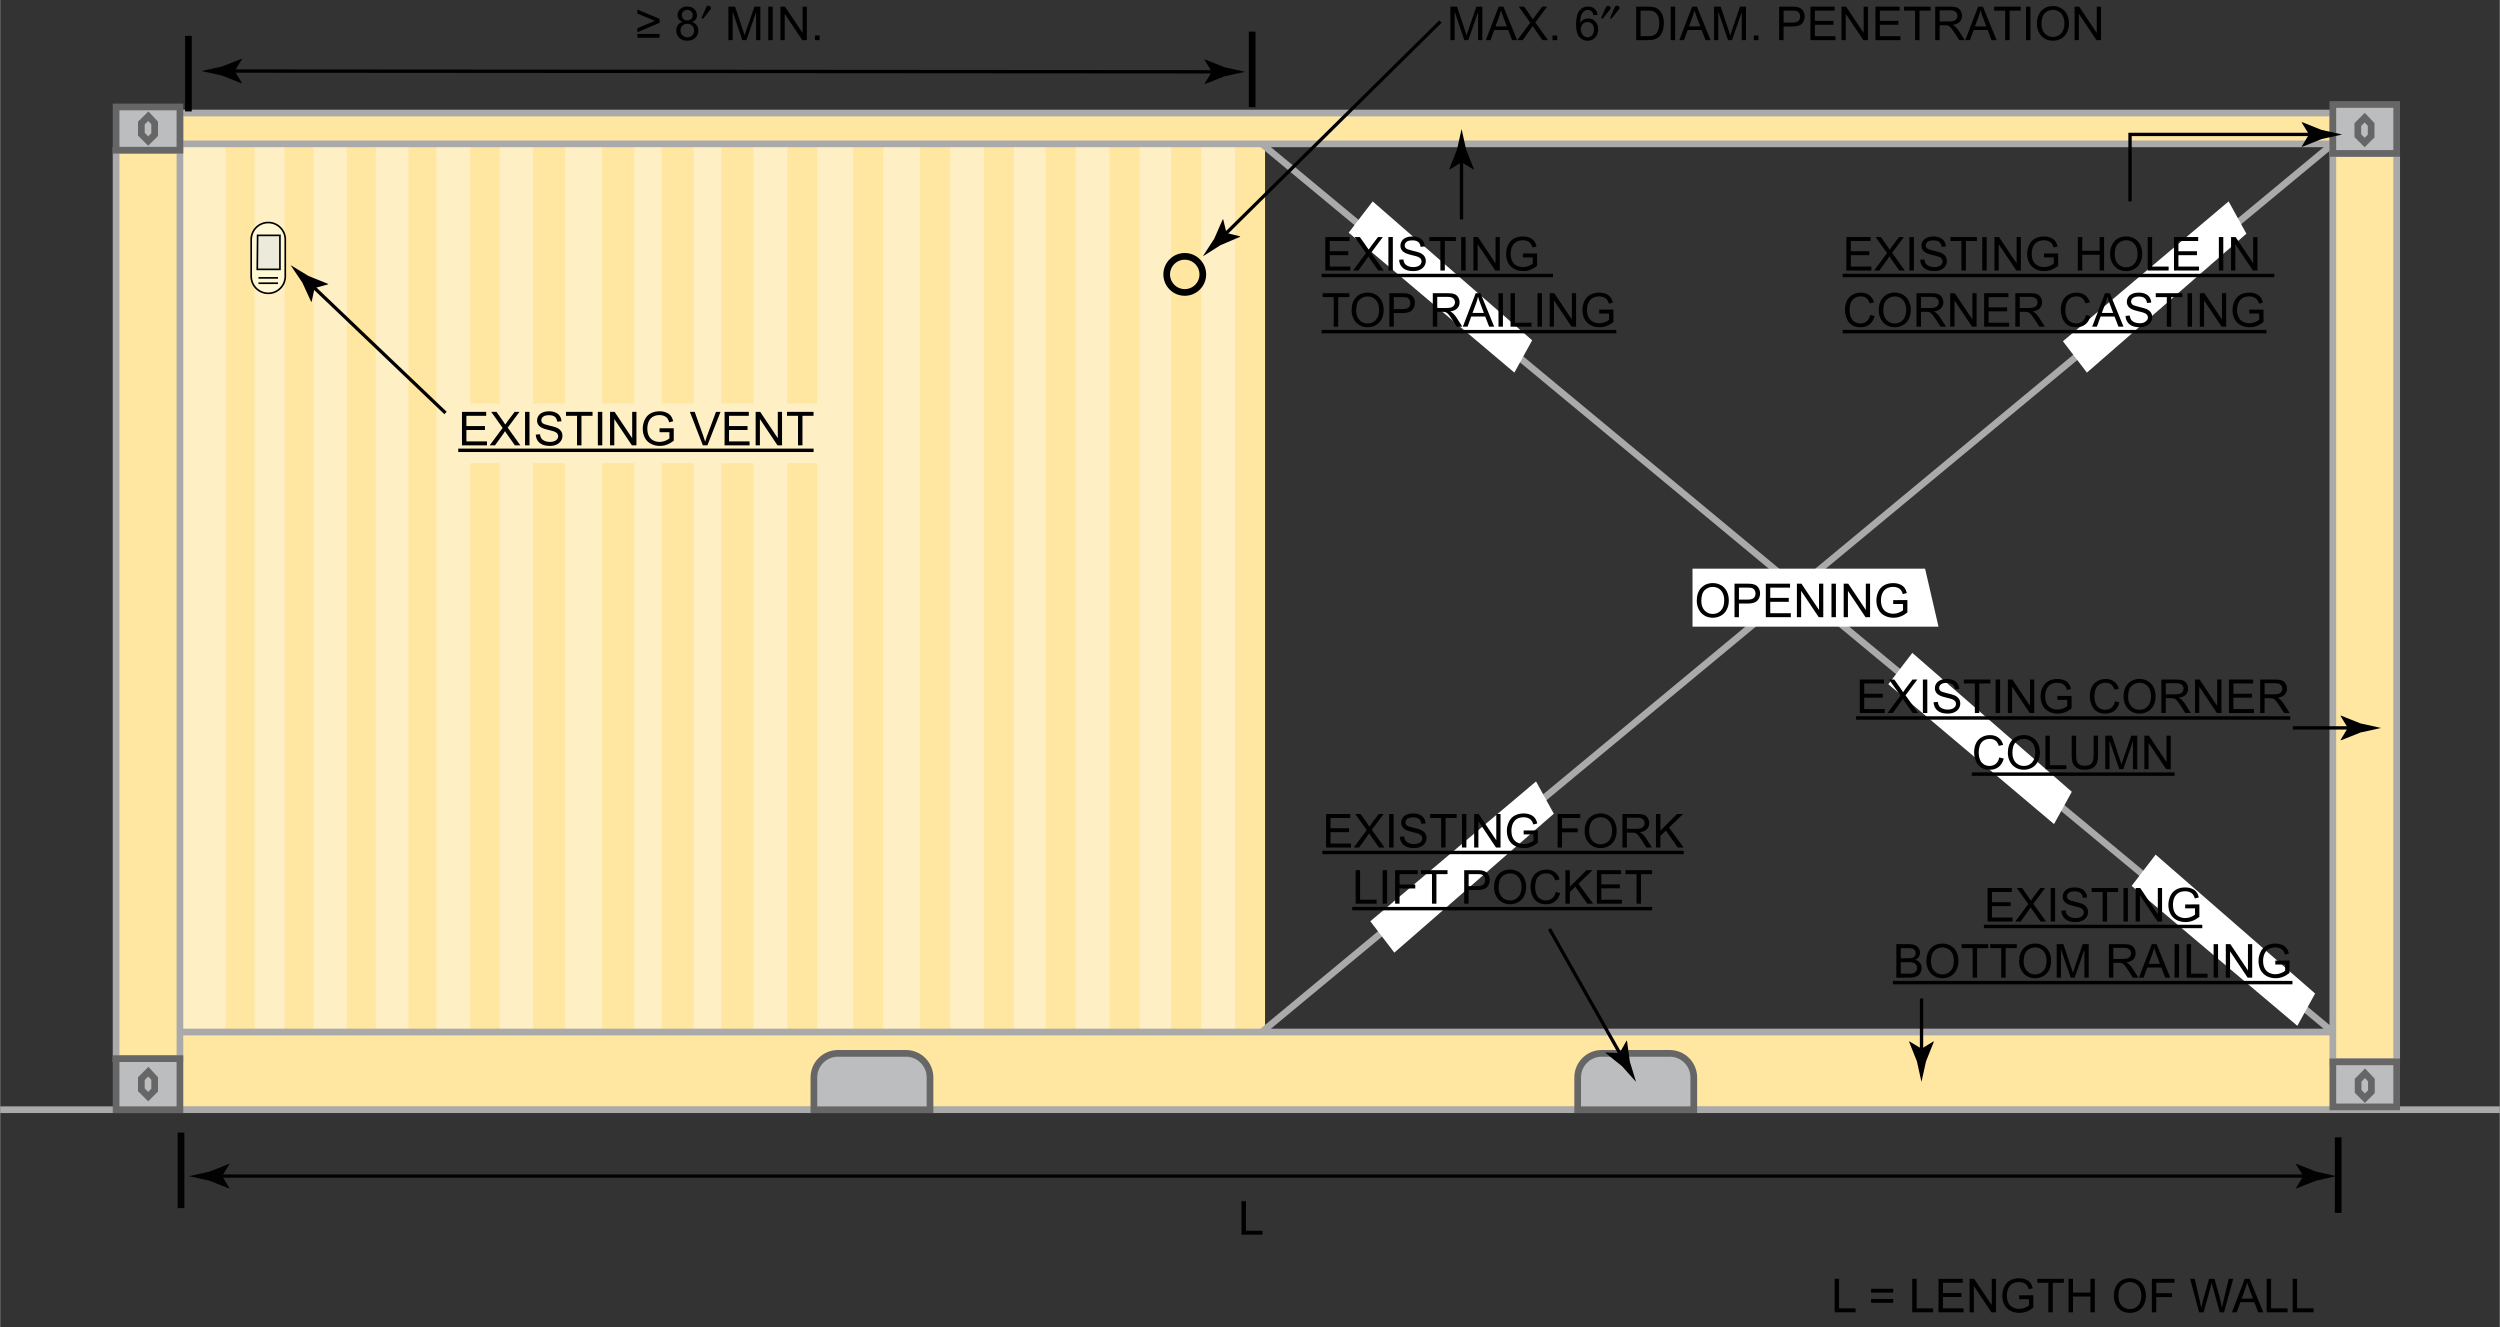 <?xml version="1.0" encoding="UTF-8"?>
<svg xmlns="http://www.w3.org/2000/svg" width="5.194in" height="2.758in" version="1.1" viewBox="0 0 373.94 198.59">
  <rect x="0" y="0" width="373.94" height="198.59" fill="#333333" stroke="none"/>
  <defs>
    <style>
      .cls-1, .cls-2, .cls-3, .cls-4, .cls-5, .cls-6, .cls-7, .cls-8, .cls-9, .cls-10, .cls-11 {
        stroke-miterlimit: 10;
      }

      .cls-1, .cls-2, .cls-4, .cls-5, .cls-6, .cls-7, .cls-8, .cls-9, .cls-12 {
        fill: none;
      }

      .cls-1, .cls-3, .cls-4, .cls-8, .cls-11 {
        stroke: #000;
      }

      .cls-1, .cls-5 {
        stroke-width: .5px;
      }

      .cls-2, .cls-10 {
        stroke: #666;
      }

      .cls-3 {
        fill: #ebeadb;
      }

      .cls-3, .cls-8, .cls-11 {
        stroke-width: .25px;
      }

      .cls-5, .cls-7 {
        stroke: #020202;
      }

      .cls-13 {
        fill: #020202;
      }

      .cls-14 {
        fill: #fff;
      }

      .cls-6 {
        stroke: #ffe7a1;
      }

      .cls-15 {
        fill: #ffefc5;
      }

      .cls-16 {
        isolation: isolate;
      }

      .cls-9, .cls-12 {
        stroke: #aaa;
      }

      .cls-17 {
        fill: #ffe7a1;
      }

      .cls-10 {
        fill: #bbbdbf;
      }

      .cls-11 {
        fill: #fff8d4;
      }

      .cls-12 {
        stroke-linejoin: round;
      }
    </style>
  </defs>
  <!-- Generator: Adobe Illustrator 28.7.1, SVG Export Plug-In . SVG Version: 1.2.0 Build 142)  -->
  <g>
    <g id="Layer_1">
      <g id="Layer_2">
        <rect class="cls-15" x="24.42" y="21.6" width="164.22" height="132.71"/>
        <line class="cls-6" x1="188.72" y1="154.39" x2="188.72" y2="21.52"/>
        <rect class="cls-17" x="34.21" y="21.6" width="3.34" height="132.71"/>
        <rect class="cls-17" x="42.85" y="21.6" width="3.34" height="132.71"/>
        <rect class="cls-17" x="52.31" y="21.6" width="3.34" height="132.71"/>
        <rect class="cls-17" x="61.45" y="21.6" width="3.34" height="132.71"/>
        <rect class="cls-17" x="70.88" y="21.6" width="3.34" height="132.71"/>
        <rect class="cls-17" x="80.36" y="21.6" width="3.34" height="132.71"/>
        <rect class="cls-17" x="90.78" y="21.6" width="3.34" height="132.71"/>
        <rect class="cls-17" x="99.7" y="21.6" width="3.34" height="132.71"/>
        <rect class="cls-17" x="108.53" y="21.6" width="3.34" height="132.71"/>
        <rect class="cls-17" x="118.39" y="21.6" width="3.34" height="132.71"/>
        <rect class="cls-17" x="128.1" y="21.6" width="3.34" height="132.71"/>
        <rect class="cls-17" x="138.28" y="21.6" width="3.34" height="132.71"/>
        <rect class="cls-17" x="147.67" y="21.6" width="3.34" height="132.71"/>
        <rect class="cls-17" x="156.9" y="21.6" width="3.34" height="132.71"/>
        <rect class="cls-17" x="166.44" y="21.6" width="3.34" height="132.71"/>
        <rect class="cls-17" x="175.67" y="21.6" width="3.34" height="132.71"/>
        <rect class="cls-17" x="185.3" y="21.6" width="3.34" height="132.71"/>
        <line class="cls-6" x1="34.21" y1="21.52" x2="34.21" y2="154.39"/>
        <line class="cls-6" x1="55.69" y1="21.52" x2="55.69" y2="154.39"/>
        <line class="cls-6" x1="61.58" y1="21.52" x2="61.58" y2="154.39"/>
        <line class="cls-6" x1="70.81" y1="21.52" x2="70.81" y2="154.39"/>
        <line class="cls-6" x1="90.54" y1="21.52" x2="90.54" y2="154.39"/>
        <line class="cls-6" x1="99.45" y1="21.52" x2="99.45" y2="154.39"/>
        <line class="cls-6" x1="112.18" y1="21.52" x2="112.18" y2="154.39"/>
        <line class="cls-6" x1="118.23" y1="21.52" x2="118.23" y2="154.39"/>
        <line class="cls-6" x1="121.73" y1="21.52" x2="121.73" y2="154.39"/>
        <line class="cls-6" x1="128.1" y1="21.52" x2="128.1" y2="154.39"/>
        <line class="cls-6" x1="131.6" y1="21.52" x2="131.6" y2="154.39"/>
        <line class="cls-6" x1="138.12" y1="21.52" x2="138.12" y2="154.39"/>
        <line class="cls-6" x1="141.62" y1="21.52" x2="141.62" y2="154.39"/>
        <line class="cls-6" x1="147.67" y1="21.52" x2="147.67" y2="154.39"/>
        <line class="cls-6" x1="151.17" y1="21.52" x2="151.17" y2="154.39"/>
        <line class="cls-6" x1="156.9" y1="21.52" x2="156.9" y2="154.39"/>
        <line class="cls-6" x1="160.4" y1="21.52" x2="160.4" y2="154.39"/>
        <line class="cls-6" x1="166.44" y1="21.52" x2="166.44" y2="154.39"/>
        <line class="cls-6" x1="169.95" y1="21.52" x2="169.95" y2="154.39"/>
        <line class="cls-6" x1="175.67" y1="21.52" x2="175.67" y2="154.39"/>
        <line class="cls-6" x1="179.17" y1="21.52" x2="179.17" y2="154.39"/>
        <line class="cls-6" x1="185.22" y1="21.52" x2="185.22" y2="154.39"/>
        <line class="cls-6" x1="108.36" y1="21.52" x2="108.36" y2="154.39"/>
        <line class="cls-6" x1="103.27" y1="21.52" x2="103.27" y2="154.39"/>
        <line class="cls-6" x1="94.36" y1="21.52" x2="94.36" y2="154.39"/>
        <line class="cls-6" x1="80.2" y1="21.52" x2="80.2" y2="154.39"/>
        <line class="cls-6" x1="84.02" y1="21.52" x2="84.02" y2="154.39"/>
        <line class="cls-6" x1="74.23" y1="21.52" x2="74.23" y2="154.39"/>
        <line class="cls-6" x1="64.76" y1="21.52" x2="64.76" y2="154.39"/>
        <line class="cls-6" x1="52.35" y1="21.52" x2="52.35" y2="154.39"/>
        <line class="cls-6" x1="46.38" y1="21.52" x2="46.38" y2="154.39"/>
        <line class="cls-6" x1="43.04" y1="21.52" x2="43.04" y2="154.39"/>
        <line class="cls-6" x1="37.55" y1="21.52" x2="37.55" y2="154.39"/>
        <rect class="cls-17" x="27.052" y="154.393" width="321.91" height="11.19"/>
        <polyline class="cls-12" points="188.72 21.52 348.96 154.39 26.89 154.39"/>
        <line class="cls-12" x1="348.96" y1="21.52" x2="188.72" y2="154.39"/>
        <rect class="cls-17" x="348.871" y="22.691" width="9.72" height="135.73"/>
        <polygon class="cls-14" points="229.76 116.9 204.97 137.82 208.56 142.51 232.42 121.73 229.76 116.9"/>
        <polygon class="cls-14" points="226.52 55.74 201.73 34.81 205.32 30.13 229.18 50.91 226.52 55.74"/>
        <polygon class="cls-14" points="333.37 30.13 308.58 51.05 312.17 55.74 336.03 34.96 333.37 30.13"/>
        <polygon class="cls-14" points="343.65 153.46 318.86 132.53 322.45 127.85 346.31 148.63 343.65 153.46"/>
        <polygon class="cls-14" points="307.25 123.28 282.46 102.36 286.05 97.67 309.91 118.45 307.25 123.28"/>
        <polygon class="cls-14" points="289.97 93.75 253.17 93.75 253.17 85.07 287.96 85.07 289.97 93.75"/>
        <rect class="cls-17" x="17.254" y="22.688" width="9.72" height="135.73"/>
        <rect class="cls-17" x="26.892" y="16.931" width="321.88" height="4.61"/>
        <rect class="cls-9" x="26.89" y="16.91" width="322.07" height="4.61"/>
        <rect class="cls-9" x="348.96" y="22.95" width="9.55" height="135.89"/>
        <g>
          <line class="cls-1" x1="34.18" y1="10.63" x2="182.14" y2="10.74"/>
          <path d="M35.08,10.63l1.1-1.8-.06-.04-2.94,1.16c-1.02.22-2.05.45-3.07.67,1.02.23,2.05.45,3.07.68l2.94,1.17.06-.03-1.1-1.81Z"/>
          <path d="M181.25,10.73l-1.09-1.8.06-.04,2.94,1.17c1.02.23,2.05.45,3.07.68-1.02.22-2.05.45-3.07.67l-2.94,1.16-.06-.03,1.09-1.81Z"/>
        </g>
        <line class="cls-4" x1="28.16" y1="5.37" x2="28.16" y2="16.67"/>
        <line class="cls-4" x1="187.29" y1="4.73" x2="187.29" y2="16.03"/>
        <g class="cls-16">
          <g class="cls-16">
            <path d="M98.651,3.402l-3.319,1.419v-.612l2.628-1.091-2.628-1.076v-.615l3.319,1.401v.574ZM98.645,5.645h-3.309v-.571h3.309v.571Z"/>
            <path d="M102.093,3.29c-.255-.094-.444-.228-.567-.4s-.185-.381-.185-.622c0-.364.131-.671.393-.919.262-.249.611-.373,1.046-.373.438,0,.79.127,1.056.381s.4.563.4.928c0,.232-.061.436-.183.607-.122.172-.307.305-.555.398.308.1.542.262.703.484.16.224.241.49.241.801,0,.428-.151.788-.455,1.08-.303.291-.702.438-1.196.438s-.893-.146-1.196-.439-.455-.658-.455-1.096c0-.326.083-.599.248-.818.166-.22.401-.37.706-.449ZM101.772,4.562c0,.175.042.345.125.509.083.164.207.291.371.381s.341.136.53.136c.294,0,.537-.095.728-.284s.287-.43.287-.722c0-.296-.099-.541-.295-.734-.197-.193-.444-.291-.74-.291-.29,0-.529.096-.72.287-.19.191-.285.432-.285.719ZM101.97,2.247c0,.237.076.431.229.581s.351.226.595.226c.237,0,.431-.074.583-.224.152-.149.228-.332.228-.549,0-.226-.078-.415-.234-.569-.156-.153-.35-.23-.583-.23-.235,0-.43.075-.584.226s-.232.33-.232.54Z"/>
          </g>
          <g class="cls-16">
            <path d="M105.193,2.75c-.091.112-.308-.007-.252-.133l.756-1.681c.056-.119.357-.077.455-.015.07.042.259.287.168.399l-1.127,1.429Z"/>
          </g>
          <g class="cls-16">
            <path d="M108.939,6.007V.996h.998l1.186,3.548c.109.33.189.578.239.742.057-.183.146-.45.267-.804l1.2-3.486h.892v5.011h-.639V1.813l-1.456,4.193h-.598l-1.449-4.266v4.266h-.639Z"/>
            <path d="M114.903,6.007V.996h.663v5.011h-.663Z"/>
            <path d="M116.729,6.007V.996h.68l2.632,3.935V.996h.636v5.011h-.68l-2.632-3.938v3.938h-.636Z"/>
            <path d="M121.886,6.007v-.701h.701v.701h-.701Z"/>
          </g>
        </g>
        <g>
          <line class="cls-5" x1="32.32" y1="175.94" x2="345.42" y2="175.94"/>
          <path class="cls-13" d="M33.21,175.94l1.1-1.8-.06-.04-2.94,1.17c-1.02.23-2.05.45-3.07.68,1.02.23,2.05.45,3.07.68l2.94,1.17.06-.03-1.1-1.83Z"/>
          <path class="cls-13" d="M344.53,175.94l-1.1-1.8.06-.04,2.94,1.17c1.02.23,2.05.45,3.07.68-1.02.23-2.05.45-3.07.68l-2.94,1.17-.06-.03,1.1-1.83Z"/>
        </g>
        <line class="cls-7" x1="27.05" y1="169.43" x2="27.05" y2="180.73"/>
        <line class="cls-4" x1="349.76" y1="170.14" x2="349.76" y2="181.44"/>
        <g class="cls-16">
          <path d="M274.428,196.32v-5.011h.663v4.419h2.468v.592h-3.131Z"/>
          <path d="M283.191,193.374h-3.309v-.574h3.309v.574ZM283.191,194.895h-3.309v-.574h3.309v.574Z"/>
          <path d="M286.038,196.32v-5.011h.663v4.419h2.468v.592h-3.131Z"/>
          <path d="M289.973,196.32v-5.011h3.623v.591h-2.96v1.535h2.771v.588h-2.771v1.705h3.076v.592h-3.739Z"/>
          <path d="M294.621,196.32v-5.011h.68l2.632,3.935v-3.935h.636v5.011h-.68l-2.632-3.938v3.938h-.636Z"/>
          <path d="M302.027,194.355v-.588l2.123-.004v1.859c-.326.26-.662.455-1.009.586-.346.131-.701.197-1.066.197-.492,0-.939-.105-1.342-.316-.401-.211-.705-.516-.91-.914-.205-.399-.308-.845-.308-1.337,0-.487.102-.942.306-1.365s.497-.737.88-.942.824-.307,1.323-.307c.362,0,.689.059.982.176s.522.28.688.49c.167.21.293.483.38.82l-.599.164c-.075-.255-.168-.456-.28-.602-.111-.146-.271-.263-.479-.351-.207-.088-.438-.132-.69-.132-.303,0-.564.047-.786.139-.221.093-.399.214-.535.364-.135.15-.24.315-.315.495-.128.311-.191.646-.191,1.009,0,.446.076.82.23,1.121.153.301.378.524.672.67s.605.219.937.219c.287,0,.567-.056.841-.166s.48-.229.622-.354v-.933h-1.474Z"/>
          <path d="M306.402,196.32v-4.42h-1.65v-.591h3.972v.591h-1.658v4.42h-.663Z"/>
          <path d="M309.424,196.32v-5.011h.663v2.058h2.604v-2.058h.663v5.011h-.663v-2.361h-2.604v2.361h-.663Z"/>
          <path d="M316.202,193.88c0-.832.223-1.482.67-1.953.446-.471,1.022-.706,1.729-.706.462,0,.879.11,1.251.332.371.221.654.528.849.924.195.396.293.844.293,1.346,0,.508-.103.962-.308,1.363s-.496.705-.872.911-.781.31-1.217.31c-.472,0-.893-.114-1.265-.342-.371-.229-.652-.539-.844-.934s-.287-.812-.287-1.251ZM316.886,193.891c0,.604.162,1.079.486,1.427.325.348.732.521,1.223.521.499,0,.909-.175,1.231-.525.323-.352.484-.85.484-1.494,0-.408-.069-.764-.207-1.068-.138-.304-.34-.54-.605-.707-.265-.168-.562-.252-.894-.252-.469,0-.873.162-1.212.484-.338.322-.507.86-.507,1.615Z"/>
          <path d="M321.883,196.32v-5.011h3.38v.591h-2.717v1.553h2.352v.591h-2.352v2.276h-.663Z"/>
          <path d="M328.944,196.32l-1.33-5.011h.681l.762,3.284c.082.345.153.687.212,1.025.128-.535.203-.844.226-.926l.954-3.384h.8l.718,2.536c.18.629.31,1.221.39,1.773.063-.316.146-.68.249-1.09l.786-3.22h.667l-1.374,5.011h-.64l-1.056-3.818c-.089-.318-.142-.515-.157-.588-.053.23-.102.427-.147.588l-1.062,3.818h-.677Z"/>
          <path d="M333.866,196.32l1.924-5.011h.715l2.051,5.011h-.756l-.584-1.518h-2.096l-.55,1.518h-.704ZM335.312,194.263h1.699l-.523-1.388c-.159-.422-.277-.768-.355-1.039-.063.321-.153.641-.27.957l-.551,1.47Z"/>
          <path d="M339.058,196.32v-5.011h.663v4.419h2.468v.592h-3.131Z"/>
          <path d="M342.951,196.32v-5.011h.663v4.419h2.468v.592h-3.131Z"/>
        </g>
        <g class="cls-16">
          <path d="M185.698,184.705v-5.011h.663v4.419h2.468v.592h-3.131Z"/>
        </g>
        <g class="cls-16">
          <g class="cls-16">
            <path d="M216.944,6.007V.996h.998l1.187,3.548c.109.33.188.578.238.742.058-.183.146-.45.268-.804l1.199-3.486h.893v5.011h-.64V1.813l-1.456,4.193h-.598l-1.449-4.266v4.266h-.64Z"/>
            <path d="M222.246,6.007l1.924-5.011h.715l2.051,5.011h-.756l-.584-1.518h-2.096l-.551,1.518h-.703ZM223.691,3.949h1.699l-.523-1.388c-.16-.422-.277-.768-.355-1.039-.064.321-.154.641-.27.957l-.551,1.47Z"/>
            <path d="M226.955,6.007l1.938-2.611-1.709-2.399h.79l.908,1.285c.189.267.324.472.404.615.111-.183.243-.372.396-.571l1.008-1.329h.721l-1.76,2.362,1.896,2.648h-.82l-1.261-1.787c-.071-.104-.144-.215-.219-.336-.112.183-.191.309-.239.377l-1.258,1.746h-.797Z"/>
            <path d="M232.229,6.007v-.701h.7v.701h-.7Z"/>
            <path d="M238.967,2.224l-.612.047c-.055-.241-.132-.416-.232-.525-.167-.176-.372-.264-.615-.264-.196,0-.368.055-.517.164-.193.142-.346.348-.457.619-.112.271-.17.657-.175,1.158.147-.226.329-.393.544-.502.214-.109.438-.164.673-.164.41,0,.759.15,1.048.452.288.302.432.692.432,1.171,0,.314-.067.606-.203.877-.135.27-.322.477-.559.62s-.506.216-.807.216c-.513,0-.931-.189-1.254-.566-.324-.377-.486-.998-.486-1.864,0-.969.18-1.673.537-2.112.312-.383.732-.574,1.262-.574.394,0,.717.11.969.332.252.221.402.525.453.916ZM236.454,4.384c0,.211.045.414.135.607.091.194.216.342.378.443s.332.152.51.152c.26,0,.482-.105.67-.314.187-.21.279-.495.279-.855,0-.346-.092-.619-.276-.818s-.417-.299-.697-.299c-.278,0-.514.1-.708.299-.193.199-.29.461-.29.785Z"/>
          </g>
          <g class="cls-16">
            <path d="M239.774,2.75c-.092.112-.309-.007-.253-.133l.693-1.534c.119-.266.421-.224.519-.161.112.07.301.238.099.49l-1.058,1.338ZM241.084,2.743c-.077.091-.287.021-.218-.141l.701-1.575c.111-.252.413-.189.504-.126.154.104.28.259.133.441l-1.12,1.4Z"/>
          </g>
          <g class="cls-16">
            <path d="M244.739,6.007V.996h1.727c.39,0,.687.024.892.071.287.066.532.187.735.359.264.224.462.509.593.856s.196.744.196,1.19c0,.381-.044.719-.133,1.012-.089.295-.203.538-.342.73-.14.192-.291.344-.457.454-.165.11-.364.194-.598.251-.233.058-.502.086-.805.086h-1.809ZM245.402,5.415h1.07c.33,0,.589-.03.777-.092.188-.062.338-.148.449-.26.157-.157.28-.368.367-.634.088-.266.132-.588.132-.966,0-.524-.086-.927-.258-1.208s-.381-.47-.627-.565c-.178-.068-.464-.104-.858-.104h-1.053v3.828Z"/>
            <path d="M249.907,6.007V.996h.663v5.011h-.663Z"/>
            <path d="M251.189,6.007l1.924-5.011h.715l2.051,5.011h-.756l-.584-1.518h-2.096l-.55,1.518h-.704ZM252.635,3.949h1.699l-.523-1.388c-.159-.422-.277-.768-.355-1.039-.063.321-.153.641-.27.957l-.551,1.47Z"/>
            <path d="M256.388,6.007V.996h.998l1.187,3.548c.109.33.188.578.239.742.057-.183.146-.45.267-.804l1.199-3.486h.893v5.011h-.64V1.813l-1.456,4.193h-.598l-1.449-4.266v4.266h-.64Z"/>
            <path d="M262.335,6.007v-.701h.701v.701h-.701Z"/>
            <path d="M266.129,6.007V.996h1.891c.332,0,.587.016.762.048.246.041.452.119.619.234.166.115.3.276.401.483s.152.436.152.684c0,.426-.136.787-.407,1.082-.271.295-.761.442-1.47.442h-1.285v2.037h-.663ZM266.792,3.378h1.296c.428,0,.732-.079.912-.238.181-.16.271-.385.271-.674,0-.21-.054-.389-.159-.538-.106-.149-.245-.248-.419-.296-.111-.029-.317-.045-.618-.045h-1.282v1.791Z"/>
            <path d="M270.812,6.007V.996h3.623v.591h-2.96v1.535h2.772v.588h-2.772v1.705h3.076v.592h-3.739Z"/>
            <path d="M275.46,6.007V.996h.681l2.632,3.935V.996h.636v5.011h-.681l-2.632-3.938v3.938h-.636Z"/>
            <path d="M280.536,6.007V.996h3.623v.591h-2.96v1.535h2.771v.588h-2.771v1.705h3.076v.592h-3.739Z"/>
            <path d="M286.466,6.007V1.587h-1.65v-.591h3.972v.591h-1.658v4.42h-.663Z"/>
            <path d="M289.478,6.007V.996h2.222c.446,0,.786.045,1.019.135s.418.249.557.478c.14.228.209.479.209.755,0,.355-.115.655-.346.899-.229.243-.585.398-1.066.465.176.084.309.167.4.249.193.178.377.399.55.667l.872,1.363h-.834l-.663-1.043c-.194-.301-.354-.53-.479-.689-.126-.16-.238-.271-.337-.336-.1-.063-.2-.107-.303-.133-.075-.016-.198-.023-.369-.023h-.769v2.225h-.663ZM290.141,3.208h1.425c.304,0,.54-.032.711-.095s.301-.163.39-.301.134-.287.134-.449c0-.237-.086-.432-.259-.585-.172-.152-.443-.229-.814-.229h-1.586v1.658Z"/>
            <path d="M293.972,6.007l1.925-5.011h.714l2.051,5.011h-.755l-.585-1.518h-2.095l-.551,1.518h-.704ZM295.418,3.949h1.698l-.522-1.388c-.16-.422-.278-.768-.355-1.039-.064.321-.154.641-.271.957l-.55,1.47Z"/>
            <path d="M299.946,6.007V1.587h-1.65v-.591h3.972v.591h-1.658v4.42h-.663Z"/>
            <path d="M303.061,6.007V.996h.663v5.011h-.663Z"/>
            <path d="M304.69,3.566c0-.832.224-1.482.67-1.953.447-.471,1.023-.706,1.729-.706.463,0,.88.11,1.251.332.372.221.655.528.85.924.195.396.292.844.292,1.346,0,.508-.103.962-.308,1.363s-.495.705-.871.911-.782.31-1.217.31c-.472,0-.894-.114-1.265-.342-.372-.229-.653-.539-.845-.934s-.287-.812-.287-1.251ZM305.374,3.577c0,.604.163,1.079.487,1.427.325.348.732.521,1.222.521.499,0,.91-.175,1.232-.525.322-.352.483-.85.483-1.494,0-.408-.068-.764-.206-1.068-.139-.304-.34-.54-.605-.707-.266-.168-.563-.252-.894-.252-.47,0-.873.162-1.212.484-.338.322-.508.86-.508,1.615Z"/>
            <path d="M310.33,6.007V.996h.681l2.632,3.935V.996h.636v5.011h-.681l-2.632-3.938v3.938h-.636Z"/>
          </g>
        </g>
        <circle class="cls-4" cx="177.21" cy="41.05" r="2.7"/>
        <path class="cls-11" d="M40.1,43.88h0c-1.41,0-2.55-1.14-2.55-2.55v-5.49c0-1.41,1.14-2.55,2.55-2.55h0c1.41,0,2.55,1.14,2.55,2.55v5.49c0,1.41-1.14,2.55-2.55,2.55Z"/>
        <line class="cls-8" x1="38.64" y1="41.57" x2="41.56" y2="41.57"/>
        <line class="cls-8" x1="38.64" y1="42.37" x2="41.56" y2="42.37"/>
        <g>
          <line class="cls-1" x1="215.46" y1="3.22" x2="182.81" y2="35.48"/>
          <path d="M183.45,34.85l2.05.51-.02.07-2.91,1.24c-.89.56-1.77,1.12-2.66,1.68.57-.88,1.14-1.76,1.71-2.64l1.27-2.89.07-.02.49,2.05Z"/>
        </g>
        <g>
          <line class="cls-1" x1="66.62" y1="61.78" x2="46.39" y2="42.48"/>
          <path d="M47.04,43.09l-.45,2.06-.07-.01-1.32-2.87c-.59-.87-1.17-1.74-1.76-2.61.9.54,1.79,1.09,2.69,1.63l2.93,1.18.02.06-2.04.56Z"/>
        </g>
        <g>
          <line class="cls-1" x1="218.61" y1="32.82" x2="218.61" y2="23.37"/>
          <path d="M218.61,24.27l-1.8,1.1-.04-.06,1.17-2.94c.23-1.02.45-2.05.68-3.07.23,1.02.45,2.05.68,3.07l1.17,2.94-.03.06-1.83-1.1Z"/>
        </g>
        <g>
          <line class="cls-1" x1="342.97" y1="108.89" x2="352.1" y2="108.89"/>
          <path d="M351.2,108.89l-1.1-1.8.06-.04,2.94,1.17c1.02.23,2.05.45,3.07.68-1.02.23-2.05.45-3.07.68l-2.94,1.17-.06-.03,1.1-1.83Z"/>
        </g>
        <g class="cls-16">
          <g>
            <path d="M198.238,40.471v-5.011h3.623v.591h-2.96v1.535h2.771v.588h-2.771v1.705h3.076v.592h-3.739Z"/>
            <path d="M202.384,40.471l1.938-2.611-1.709-2.399h.789l.909,1.285c.189.267.324.472.403.615.112-.183.244-.372.396-.571l1.009-1.329h.721l-1.76,2.362,1.896,2.648h-.82l-1.261-1.787c-.071-.104-.144-.215-.219-.336-.112.183-.191.309-.239.377l-1.258,1.746h-.797Z"/>
            <path d="M207.675,40.471v-5.011h.663v5.011h-.663Z"/>
            <path d="M209.281,38.861l.626-.055c.029.25.099.456.206.616.108.161.276.291.505.39.228.1.484.148.769.148.253,0,.477-.037.67-.112.194-.075.338-.179.433-.31s.142-.273.142-.429c0-.157-.045-.295-.137-.412-.091-.117-.241-.216-.451-.296-.134-.052-.432-.134-.892-.244-.461-.11-.783-.215-.968-.312-.239-.125-.417-.281-.535-.467-.117-.186-.176-.394-.176-.623,0-.254.072-.49.216-.71s.353-.387.629-.501c.275-.113.582-.17.919-.17.372,0,.699.06.982.179.284.12.502.296.655.528.152.232.234.496.246.789l-.636.049c-.034-.317-.15-.557-.348-.719-.196-.161-.487-.242-.873-.242-.4,0-.693.073-.877.221-.183.146-.274.324-.274.531,0,.18.064.328.194.444.128.116.461.235,1,.357s.908.229,1.109.319c.291.135.507.305.646.511.14.206.209.444.209.713,0,.267-.076.518-.229.754-.152.235-.372.419-.658.55-.285.131-.607.197-.965.197-.454,0-.834-.066-1.141-.199-.306-.132-.547-.33-.721-.596-.175-.266-.266-.566-.275-.9Z"/>
            <path d="M215.451,40.471v-4.42h-1.651v-.591h3.972v.591h-1.657v4.42h-.663Z"/>
            <path d="M218.564,40.471v-5.011h.663v5.011h-.663Z"/>
            <path d="M220.39,40.471v-5.011h.681l2.632,3.935v-3.935h.636v5.011h-.681l-2.632-3.938v3.938h-.636Z"/>
            <path d="M227.797,38.506v-.588l2.122-.004v1.859c-.325.26-.662.455-1.008.586-.347.131-.702.197-1.066.197-.492,0-.939-.105-1.342-.316s-.706-.516-.911-.914c-.205-.399-.308-.845-.308-1.337,0-.487.103-.942.307-1.365.203-.423.497-.737.88-.942s.823-.307,1.322-.307c.362,0,.69.059.983.176.292.117.521.28.688.49.166.21.293.483.379.82l-.598.164c-.075-.255-.169-.456-.28-.602-.112-.146-.271-.263-.479-.351-.208-.088-.438-.132-.69-.132-.304,0-.565.047-.786.139-.222.093-.399.214-.535.364s-.241.315-.316.495c-.127.311-.191.646-.191,1.009,0,.446.077.82.231,1.121.153.301.377.524.671.67s.606.219.937.219c.287,0,.567-.056.841-.166s.481-.229.622-.354v-.933h-1.473Z"/>
            <path d="M197.685,41.469v-.513h34.617v.513h-34.617Z"/>
          </g>
          <g>
            <path d="M199.499,48.871v-4.42h-1.65v-.591h3.972v.591h-1.658v4.42h-.663Z"/>
            <path d="M202.172,46.43c0-.832.224-1.482.67-1.953.447-.471,1.023-.706,1.729-.706.463,0,.88.11,1.251.332.372.221.655.528.85.924.195.396.292.844.292,1.346,0,.508-.103.962-.308,1.363s-.495.705-.871.911-.782.31-1.217.31c-.472,0-.894-.114-1.265-.342-.372-.229-.653-.539-.845-.934s-.287-.812-.287-1.251ZM202.855,46.441c0,.604.163,1.079.487,1.427.325.348.732.521,1.222.521.499,0,.91-.175,1.232-.525.322-.352.483-.85.483-1.494,0-.408-.068-.764-.206-1.068-.139-.304-.34-.54-.605-.707-.266-.168-.563-.252-.894-.252-.47,0-.873.162-1.212.484-.338.322-.508.86-.508,1.615Z"/>
            <path d="M207.818,48.871v-5.011h1.891c.332,0,.587.016.762.048.246.041.452.119.619.234.166.115.3.276.401.483s.152.436.152.684c0,.426-.136.787-.407,1.082-.271.295-.761.442-1.47.442h-1.285v2.037h-.663ZM208.481,46.242h1.296c.428,0,.732-.079.912-.238.181-.16.271-.385.271-.674,0-.21-.054-.389-.159-.538-.106-.149-.245-.248-.419-.296-.111-.029-.317-.045-.618-.045h-1.282v1.791Z"/>
            <path d="M214.316,48.871v-5.011h2.222c.446,0,.786.045,1.019.135s.418.249.557.478c.14.228.209.479.209.755,0,.355-.115.655-.346.899-.229.243-.585.398-1.066.465.176.084.309.167.4.249.193.178.377.399.55.667l.872,1.363h-.834l-.663-1.043c-.194-.301-.354-.53-.479-.689-.126-.16-.238-.271-.337-.336-.1-.063-.2-.107-.303-.133-.075-.016-.198-.023-.369-.023h-.769v2.225h-.663ZM214.979,46.072h1.425c.304,0,.54-.032.711-.095s.301-.163.39-.301.134-.287.134-.449c0-.237-.086-.432-.259-.585-.172-.152-.443-.229-.814-.229h-1.586v1.658Z"/>
            <path d="M218.811,48.871l1.925-5.011h.714l2.051,5.011h-.755l-.585-1.518h-2.095l-.551,1.518h-.704ZM220.257,46.813h1.698l-.522-1.388c-.16-.422-.278-.768-.355-1.039-.064.321-.154.641-.271.957l-.55,1.47Z"/>
            <path d="M224.143,48.871v-5.011h.663v5.011h-.663Z"/>
            <path d="M225.947,48.871v-5.011h.663v4.419h2.468v.592h-3.131Z"/>
            <path d="M229.98,48.871v-5.011h.663v5.011h-.663Z"/>
            <path d="M231.806,48.871v-5.011h.681l2.632,3.935v-3.935h.636v5.011h-.681l-2.632-3.938v3.938h-.636Z"/>
            <path d="M239.213,46.906v-.588l2.122-.004v1.859c-.325.26-.662.455-1.008.586-.347.131-.702.197-1.066.197-.492,0-.939-.105-1.342-.316s-.706-.516-.911-.914c-.205-.399-.308-.845-.308-1.337,0-.487.103-.942.307-1.365.203-.423.497-.737.88-.942s.823-.307,1.322-.307c.362,0,.69.059.983.176.292.117.521.28.688.49.166.21.293.483.379.82l-.598.164c-.075-.255-.169-.456-.28-.602-.112-.146-.271-.263-.479-.351-.208-.088-.438-.132-.69-.132-.304,0-.565.047-.786.139-.222.093-.399.214-.535.364s-.241.315-.316.495c-.127.311-.191.646-.191,1.009,0,.446.077.82.231,1.121.153.301.377.524.671.67s.606.219.937.219c.287,0,.567-.056.841-.166s.481-.229.622-.354v-.933h-1.473Z"/>
            <path d="M197.685,49.869v-.513h44.088v.513h-44.088Z"/>
          </g>
        </g>
        <g class="cls-16">
          <g>
            <path d="M276.187,40.471v-5.011h3.623v.591h-2.96v1.535h2.771v.588h-2.771v1.705h3.076v.592h-3.739Z"/>
            <path d="M280.332,40.471l1.938-2.611-1.709-2.399h.789l.909,1.285c.189.267.324.472.403.615.112-.183.244-.372.396-.571l1.009-1.329h.721l-1.76,2.362,1.896,2.648h-.82l-1.261-1.787c-.071-.104-.144-.215-.219-.336-.112.183-.191.309-.239.377l-1.258,1.746h-.797Z"/>
            <path d="M285.623,40.471v-5.011h.663v5.011h-.663Z"/>
            <path d="M287.229,38.861l.626-.055c.029.25.099.456.206.616.108.161.276.291.505.39.228.1.484.148.769.148.253,0,.477-.037.67-.112.194-.075.338-.179.433-.31s.142-.273.142-.429c0-.157-.045-.295-.137-.412-.091-.117-.241-.216-.451-.296-.134-.052-.432-.134-.892-.244-.461-.11-.783-.215-.968-.312-.239-.125-.417-.281-.535-.467-.117-.186-.176-.394-.176-.623,0-.254.072-.49.216-.71s.353-.387.629-.501c.275-.113.582-.17.919-.17.372,0,.699.06.982.179.284.12.502.296.655.528.152.232.234.496.246.789l-.636.049c-.034-.317-.15-.557-.348-.719-.196-.161-.487-.242-.873-.242-.4,0-.693.073-.877.221-.183.146-.274.324-.274.531,0,.18.064.328.194.444.128.116.461.235,1,.357s.908.229,1.109.319c.291.135.507.305.646.511.14.206.209.444.209.713,0,.267-.076.518-.229.754-.152.235-.372.419-.658.55-.285.131-.607.197-.965.197-.454,0-.834-.066-1.141-.199-.306-.132-.547-.33-.721-.596-.175-.266-.266-.566-.275-.9Z"/>
            <path d="M293.399,40.471v-4.42h-1.651v-.591h3.972v.591h-1.657v4.42h-.663Z"/>
            <path d="M296.513,40.471v-5.011h.663v5.011h-.663Z"/>
            <path d="M298.338,40.471v-5.011h.681l2.632,3.935v-3.935h.636v5.011h-.681l-2.632-3.938v3.938h-.636Z"/>
            <path d="M305.745,38.506v-.588l2.122-.004v1.859c-.325.26-.662.455-1.008.586-.347.131-.702.197-1.066.197-.492,0-.939-.105-1.342-.316s-.706-.516-.911-.914c-.205-.399-.308-.845-.308-1.337,0-.487.103-.942.307-1.365.203-.423.497-.737.88-.942s.823-.307,1.322-.307c.362,0,.69.059.983.176.292.117.521.28.688.49.166.21.293.483.379.82l-.598.164c-.075-.255-.169-.456-.28-.602-.112-.146-.271-.263-.479-.351-.208-.088-.438-.132-.69-.132-.304,0-.565.047-.786.139-.222.093-.399.214-.535.364s-.241.315-.316.495c-.127.311-.191.646-.191,1.009,0,.446.077.82.231,1.121.153.301.377.524.671.67s.606.219.937.219c.287,0,.567-.056.841-.166s.481-.229.622-.354v-.933h-1.473Z"/>
            <path d="M310.811,40.471v-5.011h.663v2.058h2.604v-2.058h.663v5.011h-.663v-2.361h-2.604v2.361h-.663Z"/>
            <path d="M315.644,38.03c0-.832.223-1.482.67-1.953.446-.471,1.022-.706,1.729-.706.462,0,.879.11,1.251.332.371.221.654.528.849.924.195.396.293.844.293,1.346,0,.508-.103.962-.308,1.363s-.496.705-.872.911-.781.31-1.217.31c-.472,0-.893-.114-1.265-.342-.371-.229-.652-.539-.844-.934s-.287-.812-.287-1.251ZM316.327,38.041c0,.604.162,1.079.486,1.427.325.348.732.521,1.223.521.499,0,.909-.175,1.231-.525.323-.352.484-.85.484-1.494,0-.408-.069-.764-.207-1.068-.138-.304-.34-.54-.605-.707-.265-.168-.562-.252-.894-.252-.469,0-.873.162-1.212.484-.338.322-.507.86-.507,1.615Z"/>
            <path d="M321.263,40.471v-5.011h.663v4.419h2.468v.592h-3.131Z"/>
            <path d="M325.196,40.471v-5.011h3.623v.591h-2.96v1.535h2.772v.588h-2.772v1.705h3.076v.592h-3.739Z"/>
            <path d="M331.909,40.471v-5.011h.663v5.011h-.663Z"/>
            <path d="M333.734,40.471v-5.011h.681l2.632,3.935v-3.935h.636v5.011h-.681l-2.632-3.938v3.938h-.636Z"/>
            <path d="M275.633,41.469v-.513h64.568v.513h-64.568Z"/>
          </g>
          <g>
            <path d="M279.748,47.114l.663.167c-.14.545-.39.96-.75,1.246-.361.286-.803.43-1.325.43-.54,0-.979-.11-1.317-.33-.338-.22-.596-.539-.772-.955-.177-.418-.265-.865-.265-1.344,0-.521.1-.977.299-1.365s.483-.684.852-.886c.367-.201.772-.302,1.215-.302.501,0,.923.127,1.265.383.342.255.58.613.714,1.076l-.652.154c-.116-.365-.285-.631-.506-.797-.222-.166-.499-.25-.834-.25-.386,0-.707.093-.966.277s-.44.433-.545.743c-.105.312-.157.632-.157.962,0,.427.062.799.187,1.116.124.318.316.556.579.713.262.157.546.235.851.235.372,0,.687-.106.943-.32.258-.215.432-.532.523-.954Z"/>
            <path d="M281.026,46.43c0-.832.223-1.482.67-1.953.446-.471,1.022-.706,1.729-.706.462,0,.879.11,1.251.332.371.221.654.528.849.924.195.396.293.844.293,1.346,0,.508-.103.962-.308,1.363s-.496.705-.872.911-.781.31-1.217.31c-.472,0-.893-.114-1.265-.342-.371-.229-.652-.539-.844-.934s-.287-.812-.287-1.251ZM281.71,46.441c0,.604.162,1.079.486,1.427.325.348.732.521,1.223.521.499,0,.909-.175,1.231-.525.323-.352.484-.85.484-1.494,0-.408-.069-.764-.207-1.068-.138-.304-.34-.54-.605-.707-.265-.168-.562-.252-.894-.252-.469,0-.873.162-1.212.484-.338.322-.507.86-.507,1.615Z"/>
            <path d="M286.683,48.871v-5.011h2.222c.447,0,.786.045,1.019.135s.418.249.558.478c.139.228.208.479.208.755,0,.355-.115.655-.345.899-.23.243-.586.398-1.066.465.175.084.309.167.399.249.194.178.377.399.551.667l.871,1.363h-.834l-.663-1.043c-.193-.301-.353-.53-.479-.689-.125-.16-.237-.271-.336-.336-.1-.063-.2-.107-.303-.133-.075-.016-.198-.023-.369-.023h-.77v2.225h-.663ZM287.346,46.072h1.426c.303,0,.54-.032.711-.095s.301-.163.39-.301.133-.287.133-.449c0-.237-.086-.432-.258-.585-.172-.152-.443-.229-.815-.229h-1.586v1.658Z"/>
            <path d="M291.721,48.871v-5.011h.681l2.632,3.935v-3.935h.636v5.011h-.681l-2.632-3.938v3.938h-.636Z"/>
            <path d="M296.797,48.871v-5.011h3.623v.591h-2.96v1.535h2.771v.588h-2.771v1.705h3.076v.592h-3.739Z"/>
            <path d="M301.462,48.871v-5.011h2.222c.447,0,.786.045,1.019.135s.418.249.558.478c.139.228.208.479.208.755,0,.355-.115.655-.345.899-.23.243-.586.398-1.066.465.175.084.309.167.399.249.194.178.377.399.551.667l.871,1.363h-.834l-.663-1.043c-.193-.301-.353-.53-.479-.689-.125-.16-.237-.271-.336-.336-.1-.063-.2-.107-.303-.133-.075-.016-.198-.023-.369-.023h-.77v2.225h-.663ZM302.125,46.072h1.426c.303,0,.54-.032.711-.095s.301-.163.39-.301.133-.287.133-.449c0-.237-.086-.432-.258-.585-.172-.152-.443-.229-.815-.229h-1.586v1.658Z"/>
            <path d="M312.027,47.114l.663.167c-.14.545-.39.96-.75,1.246-.361.286-.803.43-1.325.43-.54,0-.979-.11-1.317-.33-.338-.22-.596-.539-.772-.955-.177-.418-.265-.865-.265-1.344,0-.521.1-.977.299-1.365s.483-.684.852-.886c.367-.201.772-.302,1.215-.302.501,0,.923.127,1.265.383.342.255.58.613.714,1.076l-.652.154c-.116-.365-.285-.631-.506-.797-.222-.166-.499-.25-.834-.25-.386,0-.707.093-.966.277s-.44.433-.545.743c-.105.312-.157.632-.157.962,0,.427.062.799.187,1.116.124.318.316.556.579.713.262.157.546.235.851.235.372,0,.687-.106.943-.32.258-.215.432-.532.523-.954Z"/>
            <path d="M312.957,48.871l1.924-5.011h.715l2.051,5.011h-.756l-.584-1.518h-2.096l-.55,1.518h-.704ZM314.402,46.813h1.699l-.523-1.388c-.159-.422-.277-.768-.355-1.039-.063.321-.153.641-.27.957l-.551,1.47Z"/>
            <path d="M317.95,47.261l.626-.055c.029.25.099.456.206.616.108.161.276.291.505.39.228.1.484.148.769.148.253,0,.477-.037.67-.112.194-.075.338-.179.433-.31s.142-.273.142-.429c0-.157-.045-.295-.137-.412-.091-.117-.241-.216-.451-.296-.134-.052-.432-.134-.892-.244-.461-.11-.783-.215-.968-.312-.239-.125-.417-.281-.535-.467-.117-.186-.176-.394-.176-.623,0-.254.072-.49.216-.71s.353-.387.629-.501c.275-.113.582-.17.919-.17.372,0,.699.06.982.179.284.12.502.296.655.528.152.232.234.496.246.789l-.636.049c-.034-.317-.15-.557-.348-.719-.196-.161-.487-.242-.873-.242-.4,0-.693.073-.877.221-.183.146-.274.324-.274.531,0,.18.064.328.194.444.128.116.461.235,1,.357s.908.229,1.109.319c.291.135.507.305.646.511.14.206.209.444.209.713,0,.267-.076.518-.229.754-.152.235-.372.419-.658.55-.285.131-.607.197-.965.197-.454,0-.834-.066-1.141-.199-.306-.132-.547-.33-.721-.596-.175-.266-.266-.566-.275-.9Z"/>
            <path d="M324.12,48.871v-4.42h-1.651v-.591h3.972v.591h-1.657v4.42h-.663Z"/>
            <path d="M327.233,48.871v-5.011h.663v5.011h-.663Z"/>
            <path d="M329.059,48.871v-5.011h.681l2.632,3.935v-3.935h.636v5.011h-.681l-2.632-3.938v3.938h-.636Z"/>
            <path d="M336.466,46.906v-.588l2.122-.004v1.859c-.325.26-.662.455-1.008.586-.347.131-.702.197-1.066.197-.492,0-.939-.105-1.342-.316s-.706-.516-.911-.914c-.205-.399-.308-.845-.308-1.337,0-.487.103-.942.307-1.365.203-.423.497-.737.88-.942s.823-.307,1.322-.307c.362,0,.69.059.983.176.292.117.521.28.688.49.166.21.293.483.379.82l-.598.164c-.075-.255-.169-.456-.28-.602-.112-.146-.271-.263-.479-.351-.208-.088-.438-.132-.69-.132-.304,0-.565.047-.786.139-.222.093-.399.214-.535.364s-.241.315-.316.495c-.127.311-.191.646-.191,1.009,0,.446.077.82.231,1.121.153.301.377.524.671.67s.606.219.937.219c.287,0,.567-.056.841-.166s.481-.229.622-.354v-.933h-1.473Z"/>
            <path d="M275.633,49.869v-.513h63.393v.513h-63.393Z"/>
          </g>
        </g>
        <g class="cls-16">
          <g>
            <path d="M198.35,126.787v-5.011h3.623v.591h-2.96v1.535h2.772v.588h-2.772v1.705h3.076v.592h-3.739Z"/>
            <path d="M202.496,126.787l1.938-2.611-1.709-2.399h.789l.91,1.285c.188.267.323.472.402.615.112-.183.244-.372.396-.571l1.009-1.329h.722l-1.761,2.362,1.897,2.648h-.82l-1.262-1.787c-.07-.104-.144-.215-.219-.336-.111.183-.191.309-.239.377l-1.258,1.746h-.796Z"/>
            <path d="M207.787,126.787v-5.011h.662v5.011h-.662Z"/>
            <path d="M209.393,125.178l.626-.055c.03.25.099.456.206.616.109.161.277.291.505.39.228.1.484.148.769.148.254,0,.477-.037.67-.112.194-.075.338-.179.434-.31.094-.131.141-.273.141-.429,0-.157-.045-.295-.137-.412-.091-.117-.241-.216-.451-.296-.134-.052-.432-.134-.892-.244s-.782-.215-.968-.312c-.238-.125-.417-.281-.535-.467-.117-.186-.176-.394-.176-.623,0-.254.072-.49.216-.71s.353-.387.629-.501c.276-.113.582-.17.919-.17.372,0,.699.06.982.179.285.12.502.296.655.528s.235.496.246.789l-.636.049c-.034-.317-.15-.557-.348-.719-.196-.161-.487-.242-.873-.242-.4,0-.693.073-.877.221-.183.146-.274.324-.274.531,0,.18.065.328.194.444.128.116.461.235,1,.357s.908.229,1.109.319c.291.135.507.305.646.511.139.206.208.444.208.713,0,.267-.076.518-.229.754-.152.235-.371.419-.658.55-.285.131-.607.197-.965.197-.453,0-.834-.066-1.141-.199-.306-.132-.547-.33-.721-.596s-.266-.566-.275-.9Z"/>
            <path d="M215.562,126.787v-4.42h-1.65v-.591h3.971v.591h-1.657v4.42h-.663Z"/>
            <path d="M218.676,126.787v-5.011h.664v5.011h-.664Z"/>
            <path d="M220.502,126.787v-5.011h.68l2.632,3.935v-3.935h.636v5.011h-.68l-2.633-3.938v3.938h-.635Z"/>
            <path d="M227.908,124.822v-.588l2.123-.004v1.859c-.326.26-.662.455-1.009.586s-.702.197-1.066.197c-.492,0-.939-.105-1.342-.316-.401-.211-.706-.516-.911-.914-.205-.399-.307-.845-.307-1.337,0-.487.102-.942.306-1.365s.497-.737.88-.942.824-.307,1.322-.307c.363,0,.69.059.983.176.292.117.522.28.688.49s.293.483.379.82l-.598.164c-.075-.255-.168-.456-.28-.602s-.271-.263-.479-.351-.438-.132-.69-.132c-.303,0-.564.047-.786.139-.222.093-.399.214-.535.364s-.241.315-.315.495c-.128.311-.191.646-.191,1.009,0,.446.076.82.23,1.121.153.301.377.524.672.67.293.146.605.219.936.219.287,0,.568-.056.842-.166s.48-.229.621-.354v-.933h-1.473Z"/>
            <path d="M232.987,126.787v-5.011h3.38v.591h-2.717v1.553h2.352v.591h-2.352v2.276h-.663Z"/>
            <path d="M237.027,124.347c0-.832.223-1.482.67-1.953s1.023-.706,1.729-.706c.462,0,.88.11,1.251.332.371.221.654.528.85.924s.292.844.292,1.346c0,.508-.103.962-.308,1.363s-.496.705-.871.911c-.377.206-.782.31-1.217.31-.473,0-.894-.114-1.266-.342-.371-.229-.652-.539-.844-.934s-.287-.812-.287-1.251ZM237.711,124.357c0,.604.162,1.079.486,1.427.326.348.732.521,1.223.521.499,0,.91-.175,1.232-.525.322-.352.483-.85.483-1.494,0-.408-.069-.764-.206-1.068-.139-.304-.34-.54-.605-.707-.266-.168-.563-.252-.895-.252-.469,0-.873.162-1.211.484s-.508.86-.508,1.615Z"/>
            <path d="M242.684,126.787v-5.011h2.223c.446,0,.785.045,1.018.135s.418.249.558.478c.14.228.208.479.208.755,0,.355-.115.655-.345.899-.229.243-.585.398-1.066.465.175.084.309.167.399.249.194.178.377.399.551.667l.871,1.363h-.834l-.662-1.043c-.194-.301-.354-.53-.479-.689-.126-.16-.238-.271-.337-.336-.1-.063-.2-.107-.303-.133-.075-.016-.198-.023-.369-.023h-.769v2.225h-.664ZM243.348,123.988h1.425c.304,0,.54-.032.711-.095s.301-.163.39-.301.133-.287.133-.449c0-.237-.086-.432-.258-.585-.172-.152-.443-.229-.814-.229h-1.586v1.658Z"/>
            <path d="M247.701,126.787v-5.011h.664v2.485l2.488-2.485h.898l-2.102,2.03,2.193,2.98h-.875l-1.783-2.536-.82.8v1.736h-.664Z"/>
            <path d="M197.796,127.785v-.513h54.062v.513h-54.062Z"/>
          </g>
          <g>
            <path d="M202.778,135.188v-5.011h.663v4.419h2.468v.592h-3.131Z"/>
            <path d="M206.812,135.188v-5.011h.663v5.011h-.663Z"/>
            <path d="M208.678,135.188v-5.011h3.381v.591h-2.718v1.553h2.352v.591h-2.352v2.276h-.663Z"/>
            <path d="M214.194,135.188v-4.42h-1.65v-.591h3.972v.591h-1.658v4.42h-.663Z"/>
            <path d="M219.014,135.188v-5.011h1.891c.332,0,.587.016.762.048.246.041.452.119.619.234.166.115.3.276.401.483s.152.436.152.684c0,.426-.136.787-.407,1.082-.271.295-.761.442-1.47.442h-1.285v2.037h-.663ZM219.677,132.559h1.296c.428,0,.732-.079.912-.238.181-.16.271-.385.271-.674,0-.21-.054-.389-.159-.538-.106-.149-.245-.248-.419-.296-.111-.029-.317-.045-.618-.045h-1.282v1.791Z"/>
            <path d="M223.481,132.747c0-.832.223-1.482.67-1.953.446-.471,1.022-.706,1.729-.706.462,0,.879.11,1.251.332.371.221.654.528.849.924.195.396.293.844.293,1.346,0,.508-.103.962-.308,1.363s-.496.705-.872.911-.781.31-1.217.31c-.472,0-.893-.114-1.265-.342-.371-.229-.652-.539-.844-.934s-.287-.812-.287-1.251ZM224.165,132.758c0,.604.162,1.079.486,1.427.325.348.732.521,1.223.521.499,0,.909-.175,1.231-.525.323-.352.484-.85.484-1.494,0-.408-.069-.764-.207-1.068-.138-.304-.34-.54-.605-.707-.265-.168-.562-.252-.894-.252-.469,0-.873.162-1.212.484-.338.322-.507.86-.507,1.615Z"/>
            <path d="M232.703,133.431l.663.167c-.14.545-.39.96-.75,1.246-.361.286-.803.43-1.325.43-.54,0-.979-.11-1.317-.33-.338-.22-.596-.539-.772-.955-.177-.418-.265-.865-.265-1.344,0-.521.1-.977.299-1.365s.483-.684.852-.886c.367-.201.772-.302,1.215-.302.501,0,.923.127,1.265.383.342.255.58.613.714,1.076l-.652.154c-.116-.365-.285-.631-.506-.797-.222-.166-.499-.25-.834-.25-.386,0-.707.093-.966.277s-.44.433-.545.743c-.105.312-.157.632-.157.962,0,.427.062.799.187,1.116.124.318.316.556.579.713.262.157.546.235.851.235.372,0,.687-.106.943-.32.258-.215.432-.532.523-.954Z"/>
            <path d="M234.155,135.188v-5.011h.663v2.485l2.488-2.485h.899l-2.103,2.03,2.194,2.98h-.875l-1.784-2.536-.82.8v1.736h-.663Z"/>
            <path d="M238.865,135.188v-5.011h3.623v.591h-2.96v1.535h2.772v.588h-2.772v1.705h3.076v.592h-3.739Z"/>
            <path d="M244.796,135.188v-4.42h-1.651v-.591h3.972v.591h-1.657v4.42h-.663Z"/>
            <path d="M202.266,136.186v-.513h44.864v.513h-44.864Z"/>
          </g>
        </g>
        <g class="cls-16">
          <g>
            <path d="M297.312,137.855v-5.011h3.623v.591h-2.96v1.535h2.772v.588h-2.772v1.705h3.076v.592h-3.739Z"/>
            <path d="M301.459,137.855l1.938-2.611-1.709-2.399h.79l.909,1.285c.188.267.323.472.403.615.111-.183.243-.372.396-.571l1.008-1.329h.722l-1.761,2.362,1.897,2.648h-.82l-1.262-1.787c-.07-.104-.144-.215-.219-.336-.111.183-.191.309-.239.377l-1.258,1.746h-.796Z"/>
            <path d="M306.75,137.855v-5.011h.663v5.011h-.663Z"/>
            <path d="M308.356,136.246l.625-.055c.03.25.099.456.207.616.108.161.276.291.504.39.229.1.484.148.77.148.253,0,.476-.037.67-.112.193-.075.338-.179.433-.31.094-.131.142-.273.142-.429,0-.157-.046-.295-.137-.412-.092-.117-.242-.216-.451-.296-.135-.052-.432-.134-.893-.244-.46-.11-.782-.215-.967-.312-.239-.125-.418-.281-.535-.467s-.176-.394-.176-.623c0-.254.071-.49.215-.71s.354-.387.629-.501c.276-.113.582-.17.92-.17.371,0,.699.06.982.179.284.12.502.296.654.528.153.232.235.496.246.789l-.636.049c-.034-.317-.149-.557-.347-.719-.197-.161-.488-.242-.873-.242-.401,0-.693.073-.877.221-.184.146-.275.324-.275.531,0,.18.065.328.195.444.127.116.461.235,1,.357.538.122.908.229,1.108.319.292.135.507.305.646.511.139.206.208.444.208.713,0,.267-.076.518-.229.754-.153.235-.372.419-.658.55s-.607.197-.966.197c-.453,0-.833-.066-1.14-.199-.307-.132-.547-.33-.721-.596-.175-.266-.267-.566-.275-.9Z"/>
            <path d="M314.525,137.855v-4.42h-1.65v-.591h3.972v.591h-1.658v4.42h-.663Z"/>
            <path d="M317.64,137.855v-5.011h.663v5.011h-.663Z"/>
            <path d="M319.465,137.855v-5.011h.68l2.632,3.935v-3.935h.636v5.011h-.68l-2.632-3.938v3.938h-.636Z"/>
            <path d="M326.871,135.891v-.588l2.123-.004v1.859c-.326.26-.662.455-1.009.586-.346.131-.701.197-1.066.197-.492,0-.939-.105-1.342-.316-.401-.211-.705-.516-.91-.914-.205-.399-.308-.845-.308-1.337,0-.487.102-.942.306-1.365s.497-.737.88-.942.824-.307,1.323-.307c.362,0,.689.059.982.176s.522.28.688.49c.167.21.293.483.38.82l-.599.164c-.075-.255-.168-.456-.28-.602-.111-.146-.271-.263-.479-.351-.207-.088-.438-.132-.69-.132-.303,0-.564.047-.786.139-.221.093-.399.214-.535.364-.135.15-.24.315-.315.495-.128.311-.191.646-.191,1.009,0,.446.076.82.23,1.121.153.301.378.524.672.67s.605.219.937.219c.287,0,.567-.056.841-.166s.48-.229.622-.354v-.933h-1.474Z"/>
            <path d="M296.759,138.854v-.513h32.673v.513h-32.673Z"/>
          </g>
          <g>
            <path d="M283.662,146.255v-5.011h1.88c.383,0,.689.051.921.152s.412.257.544.468c.131.211.196.432.196.662,0,.214-.059.415-.175.604s-.291.342-.526.458c.304.089.536.24.699.455.163.214.244.467.244.758,0,.235-.049.453-.148.655-.099.201-.222.356-.367.466-.146.109-.329.192-.549.248s-.489.084-.809.084h-1.91ZM284.325,143.35h1.083c.294,0,.505-.02.633-.058.168-.051.296-.134.381-.25.086-.116.128-.262.128-.438,0-.166-.04-.312-.119-.439-.08-.126-.194-.213-.342-.26-.148-.047-.402-.07-.763-.07h-1.001v1.515ZM284.325,145.663h1.247c.215,0,.365-.008.451-.023.153-.027.28-.073.383-.137s.188-.156.253-.278c.066-.122.1-.263.1-.423,0-.187-.048-.349-.144-.486s-.229-.235-.398-.291-.414-.084-.733-.084h-1.158v1.723Z"/>
            <path d="M288.156,143.814c0-.832.224-1.482.67-1.953.447-.471,1.023-.706,1.729-.706.463,0,.88.11,1.251.332.372.221.655.528.85.924.195.396.292.844.292,1.346,0,.508-.103.962-.308,1.363s-.495.705-.871.911-.782.31-1.217.31c-.472,0-.894-.114-1.265-.342-.372-.229-.653-.539-.845-.934s-.287-.812-.287-1.251ZM288.84,143.825c0,.604.163,1.079.487,1.427.325.348.732.521,1.222.521.499,0,.91-.175,1.232-.525.322-.352.483-.85.483-1.494,0-.408-.068-.764-.206-1.068-.139-.304-.34-.54-.605-.707-.266-.168-.563-.252-.894-.252-.47,0-.873.162-1.212.484-.338.322-.508.86-.508,1.615Z"/>
            <path d="M295.078,146.255v-4.42h-1.651v-.591h3.972v.591h-1.657v4.42h-.663Z"/>
            <path d="M299.354,146.255v-4.42h-1.65v-.591h3.972v.591h-1.658v4.42h-.663Z"/>
            <path d="M302.026,143.814c0-.832.224-1.482.67-1.953.447-.471,1.023-.706,1.729-.706.463,0,.88.11,1.251.332.372.221.655.528.85.924.195.396.292.844.292,1.346,0,.508-.103.962-.308,1.363s-.495.705-.871.911-.782.31-1.217.31c-.472,0-.894-.114-1.265-.342-.372-.229-.653-.539-.845-.934s-.287-.812-.287-1.251ZM302.71,143.825c0,.604.163,1.079.487,1.427.325.348.732.521,1.222.521.499,0,.91-.175,1.232-.525.322-.352.483-.85.483-1.494,0-.408-.068-.764-.206-1.068-.139-.304-.34-.54-.605-.707-.266-.168-.563-.252-.894-.252-.47,0-.873.162-1.212.484-.338.322-.508.86-.508,1.615Z"/>
            <path d="M307.652,146.255v-5.011h.998l1.187,3.548c.109.33.188.578.239.742.057-.183.146-.45.267-.804l1.199-3.486h.893v5.011h-.64v-4.193l-1.456,4.193h-.598l-1.449-4.266v4.266h-.64Z"/>
            <path d="M315.459,146.255v-5.011h2.222c.447,0,.786.045,1.019.135s.418.249.558.478c.139.228.208.479.208.755,0,.355-.115.655-.345.899-.23.243-.586.398-1.066.465.175.084.309.167.399.249.194.178.377.399.551.667l.871,1.363h-.834l-.663-1.043c-.193-.301-.353-.53-.479-.689-.125-.16-.237-.271-.336-.336-.1-.063-.2-.107-.303-.133-.075-.016-.198-.023-.369-.023h-.77v2.225h-.663ZM316.122,143.456h1.426c.303,0,.54-.032.711-.095s.301-.163.39-.301.133-.287.133-.449c0-.237-.086-.432-.258-.585-.172-.152-.443-.229-.815-.229h-1.586v1.658Z"/>
            <path d="M319.954,146.255l1.924-5.011h.715l2.051,5.011h-.756l-.584-1.518h-2.096l-.55,1.518h-.704ZM321.399,144.197h1.699l-.523-1.388c-.159-.422-.277-.768-.355-1.039-.063.321-.153.641-.27.957l-.551,1.47Z"/>
            <path d="M325.286,146.255v-5.011h.663v5.011h-.663Z"/>
            <path d="M327.091,146.255v-5.011h.663v4.419h2.468v.592h-3.131Z"/>
            <path d="M331.124,146.255v-5.011h.663v5.011h-.663Z"/>
            <path d="M332.949,146.255v-5.011h.68l2.632,3.935v-3.935h.636v5.011h-.68l-2.632-3.938v3.938h-.636Z"/>
            <path d="M340.355,144.29v-.588l2.123-.004v1.859c-.326.26-.662.455-1.009.586-.346.131-.701.197-1.066.197-.492,0-.939-.105-1.342-.316-.401-.211-.705-.516-.91-.914-.205-.399-.308-.845-.308-1.337,0-.487.102-.942.306-1.365s.497-.737.88-.942.824-.307,1.323-.307c.362,0,.689.059.982.176s.522.28.688.49c.167.21.293.483.38.82l-.599.164c-.075-.255-.168-.456-.28-.602-.111-.146-.271-.263-.479-.351-.207-.088-.438-.132-.69-.132-.303,0-.564.047-.786.139-.221.093-.399.214-.535.364-.135.15-.24.315-.315.495-.128.311-.191.646-.191,1.009,0,.446.076.82.23,1.121.153.301.378.524.672.67s.605.219.937.219c.287,0,.567-.056.841-.166s.48-.229.622-.354v-.933h-1.474Z"/>
            <path d="M283.149,147.253v-.513h59.767v.513h-59.767Z"/>
          </g>
        </g>
        <g class="cls-16">
          <g>
            <path d="M278.193,106.667v-5.011h3.623v.591h-2.96v1.535h2.771v.588h-2.771v1.705h3.076v.592h-3.739Z"/>
            <path d="M282.339,106.667l1.938-2.611-1.709-2.399h.789l.909,1.285c.189.267.324.472.403.615.112-.183.244-.372.396-.571l1.009-1.329h.721l-1.76,2.362,1.896,2.648h-.82l-1.261-1.787c-.071-.104-.144-.215-.219-.336-.112.183-.191.309-.239.377l-1.258,1.746h-.797Z"/>
            <path d="M287.63,106.667v-5.011h.663v5.011h-.663Z"/>
            <path d="M289.236,105.058l.626-.055c.029.25.099.456.206.616.108.161.276.291.505.39.228.1.484.148.769.148.253,0,.477-.037.67-.112.194-.075.338-.179.433-.31s.142-.273.142-.429c0-.157-.045-.295-.137-.412-.091-.117-.241-.216-.451-.296-.134-.052-.432-.134-.892-.244-.461-.11-.783-.215-.968-.312-.239-.125-.417-.281-.535-.467-.117-.186-.176-.394-.176-.623,0-.254.072-.49.216-.71s.353-.387.629-.501c.275-.113.582-.17.919-.17.372,0,.699.06.982.179.284.12.502.296.655.528.152.232.234.496.246.789l-.636.049c-.034-.317-.15-.557-.348-.719-.196-.161-.487-.242-.873-.242-.4,0-.693.073-.877.221-.183.146-.274.324-.274.531,0,.18.064.328.194.444.128.116.461.235,1,.357s.908.229,1.109.319c.291.135.507.305.646.511.14.206.209.444.209.713,0,.267-.076.518-.229.754-.152.235-.372.419-.658.55-.285.131-.607.197-.965.197-.454,0-.834-.066-1.141-.199-.306-.132-.547-.33-.721-.596-.175-.266-.266-.566-.275-.9Z"/>
            <path d="M295.406,106.667v-4.42h-1.651v-.591h3.972v.591h-1.657v4.42h-.663Z"/>
            <path d="M298.52,106.667v-5.011h.663v5.011h-.663Z"/>
            <path d="M300.345,106.667v-5.011h.681l2.632,3.935v-3.935h.636v5.011h-.681l-2.632-3.938v3.938h-.636Z"/>
            <path d="M307.752,104.702v-.588l2.122-.004v1.859c-.325.26-.662.455-1.008.586-.347.131-.702.197-1.066.197-.492,0-.939-.105-1.342-.316s-.706-.516-.911-.914c-.205-.399-.308-.845-.308-1.337,0-.487.103-.942.307-1.365.203-.423.497-.737.88-.942s.823-.307,1.322-.307c.362,0,.69.059.983.176.292.117.521.28.688.49.166.21.293.483.379.82l-.598.164c-.075-.255-.169-.456-.28-.602-.112-.146-.271-.263-.479-.351-.208-.088-.438-.132-.69-.132-.304,0-.565.047-.786.139-.222.093-.399.214-.535.364s-.241.315-.316.495c-.127.311-.191.646-.191,1.009,0,.446.077.82.231,1.121.153.301.377.524.671.67s.606.219.937.219c.287,0,.567-.056.841-.166s.481-.229.622-.354v-.933h-1.473Z"/>
            <path d="M316.372,104.91l.663.167c-.14.545-.39.96-.75,1.246-.361.286-.803.43-1.325.43-.54,0-.979-.11-1.317-.33-.338-.22-.596-.539-.772-.955-.177-.418-.265-.865-.265-1.344,0-.521.1-.977.299-1.365s.483-.684.852-.886c.367-.201.772-.302,1.215-.302.501,0,.923.127,1.265.383.342.255.58.613.714,1.076l-.652.154c-.116-.365-.285-.631-.506-.797-.222-.166-.499-.25-.834-.25-.386,0-.707.093-.966.277s-.44.433-.545.743c-.105.312-.157.632-.157.962,0,.427.062.799.187,1.116.124.318.316.556.579.713.262.157.546.235.851.235.372,0,.687-.106.943-.32.258-.215.432-.532.523-.954Z"/>
            <path d="M317.65,104.227c0-.832.223-1.482.67-1.953.446-.471,1.022-.706,1.729-.706.462,0,.879.11,1.251.332.371.221.654.528.849.924.195.396.293.844.293,1.346,0,.508-.103.962-.308,1.363s-.496.705-.872.911-.781.31-1.217.31c-.472,0-.893-.114-1.265-.342-.371-.229-.652-.539-.844-.934s-.287-.812-.287-1.251ZM318.334,104.237c0,.604.162,1.079.486,1.427.325.348.732.521,1.223.521.499,0,.909-.175,1.231-.525.323-.352.484-.85.484-1.494,0-.408-.069-.764-.207-1.068-.138-.304-.34-.54-.605-.707-.265-.168-.562-.252-.894-.252-.469,0-.873.162-1.212.484-.338.322-.507.86-.507,1.615Z"/>
            <path d="M323.307,106.667v-5.011h2.222c.447,0,.786.045,1.019.135s.418.249.558.478c.139.228.208.479.208.755,0,.355-.115.655-.345.899-.23.243-.586.398-1.066.465.175.084.309.167.399.249.194.178.377.399.551.667l.871,1.363h-.834l-.663-1.043c-.193-.301-.353-.53-.479-.689-.125-.16-.237-.271-.336-.336-.1-.063-.2-.107-.303-.133-.075-.016-.198-.023-.369-.023h-.77v2.225h-.663ZM323.97,103.868h1.426c.303,0,.54-.032.711-.095s.301-.163.39-.301.133-.287.133-.449c0-.237-.086-.432-.258-.585-.172-.152-.443-.229-.815-.229h-1.586v1.658Z"/>
            <path d="M328.345,106.667v-5.011h.681l2.632,3.935v-3.935h.636v5.011h-.681l-2.632-3.938v3.938h-.636Z"/>
            <path d="M333.421,106.667v-5.011h3.623v.591h-2.96v1.535h2.771v.588h-2.771v1.705h3.076v.592h-3.739Z"/>
            <path d="M338.086,106.667v-5.011h2.222c.447,0,.786.045,1.019.135s.418.249.558.478c.139.228.208.479.208.755,0,.355-.115.655-.345.899-.23.243-.586.398-1.066.465.175.084.309.167.399.249.194.178.377.399.551.667l.871,1.363h-.834l-.663-1.043c-.193-.301-.353-.53-.479-.689-.125-.16-.237-.271-.336-.336-.1-.063-.2-.107-.303-.133-.075-.016-.198-.023-.369-.023h-.77v2.225h-.663ZM338.749,103.868h1.426c.303,0,.54-.032.711-.095s.301-.163.39-.301.133-.287.133-.449c0-.237-.086-.432-.258-.585-.172-.152-.443-.229-.815-.229h-1.586v1.658Z"/>
            <path d="M277.64,107.665v-.513h64.951v.513h-64.951Z"/>
          </g>
          <g>
            <path d="M299.064,113.311l.663.166c-.139.545-.389.961-.75,1.246-.361.287-.803.43-1.324.43-.54,0-.979-.109-1.318-.33-.338-.219-.596-.539-.772-.955-.176-.418-.265-.865-.265-1.344,0-.521.1-.977.299-1.365.2-.389.483-.684.852-.885s.773-.303,1.215-.303c.502,0,.923.127,1.265.383s.58.613.715,1.076l-.653.154c-.116-.365-.284-.631-.506-.797-.221-.166-.499-.25-.834-.25-.385,0-.707.094-.966.277-.258.186-.439.434-.545.744-.104.311-.157.631-.157.961,0,.428.062.799.187,1.117s.317.555.579.713c.263.156.546.234.852.234.371,0,.686-.105.943-.32.257-.215.432-.531.522-.953Z"/>
            <path d="M300.343,112.627c0-.832.224-1.482.67-1.953.447-.471,1.023-.707,1.729-.707.463,0,.88.111,1.251.332.372.221.655.529.85.924.195.396.292.844.292,1.346,0,.508-.103.963-.308,1.363-.205.402-.495.705-.871.912-.376.205-.782.309-1.217.309-.472,0-.894-.113-1.265-.342-.372-.229-.653-.539-.845-.934s-.287-.811-.287-1.25ZM301.026,112.637c0,.604.163,1.08.487,1.428.325.348.732.52,1.222.52.499,0,.91-.174,1.232-.525s.483-.85.483-1.494c0-.408-.068-.764-.206-1.068-.139-.303-.34-.539-.605-.707s-.563-.252-.894-.252c-.47,0-.873.162-1.212.484-.338.322-.508.861-.508,1.615Z"/>
            <path d="M305.962,115.066v-5.01h.663v4.418h2.468v.592h-3.131Z"/>
            <path d="M313.171,110.057h.663v2.895c0,.504-.058.904-.171,1.199-.114.297-.319.537-.617.723-.297.186-.688.279-1.171.279-.469,0-.854-.08-1.151-.242-.299-.162-.512-.396-.64-.703-.127-.307-.191-.725-.191-1.256v-2.895h.663v2.891c0,.436.041.756.122.963.08.205.22.365.417.477.196.111.438.168.723.168.487,0,.835-.111,1.042-.332.208-.221.312-.646.312-1.275v-2.891Z"/>
            <path d="M314.917,115.066v-5.01h.998l1.187,3.547c.109.33.188.578.239.742.057-.182.146-.449.267-.803l1.199-3.486h.893v5.01h-.64v-4.193l-1.456,4.193h-.598l-1.449-4.266v4.266h-.64Z"/>
            <path d="M320.762,115.066v-5.01h.681l2.632,3.934v-3.934h.636v5.01h-.681l-2.632-3.938v3.938h-.636Z"/>
            <path d="M294.949,116.064v-.512h30.335v.512h-30.335Z"/>
          </g>
        </g>
        <g class="cls-16">
          <path d="M253.806,89.888c0-.832.224-1.482.67-1.953.447-.471,1.023-.706,1.729-.706.463,0,.88.11,1.251.332.372.221.655.528.85.924.195.396.292.844.292,1.346,0,.508-.103.962-.308,1.363s-.495.705-.871.911-.782.31-1.217.31c-.472,0-.894-.114-1.265-.342-.372-.229-.653-.539-.845-.934s-.287-.812-.287-1.251ZM254.489,89.898c0,.604.163,1.079.487,1.427.325.348.732.521,1.222.521.499,0,.91-.175,1.232-.525.322-.352.483-.85.483-1.494,0-.408-.068-.764-.206-1.068-.139-.304-.34-.54-.605-.707-.266-.168-.563-.252-.894-.252-.47,0-.873.162-1.212.484-.338.322-.508.86-.508,1.615Z"/>
          <path d="M259.452,92.328v-5.011h1.891c.332,0,.587.016.762.048.246.041.452.119.619.234.166.115.3.276.401.483s.152.436.152.684c0,.426-.136.787-.407,1.082-.271.295-.761.442-1.47.442h-1.285v2.037h-.663ZM260.115,89.699h1.296c.428,0,.732-.079.912-.238.181-.16.271-.385.271-.674,0-.21-.054-.389-.159-.538-.106-.149-.245-.248-.419-.296-.111-.029-.317-.045-.618-.045h-1.282v1.791Z"/>
          <path d="M264.135,92.328v-5.011h3.623v.591h-2.96v1.535h2.772v.588h-2.772v1.705h3.076v.592h-3.739Z"/>
          <path d="M268.783,92.328v-5.011h.681l2.632,3.935v-3.935h.636v5.011h-.681l-2.632-3.938v3.938h-.636Z"/>
          <path d="M273.958,92.328v-5.011h.663v5.011h-.663Z"/>
          <path d="M275.783,92.328v-5.011h.681l2.632,3.935v-3.935h.636v5.011h-.681l-2.632-3.938v3.938h-.636Z"/>
          <path d="M283.19,90.363v-.588l2.122-.004v1.859c-.325.26-.662.455-1.008.586-.347.131-.702.197-1.066.197-.492,0-.939-.105-1.342-.316s-.706-.516-.911-.914c-.205-.399-.308-.845-.308-1.337,0-.487.103-.942.307-1.365.203-.423.497-.737.88-.942s.823-.307,1.322-.307c.362,0,.69.059.983.176.292.117.521.28.688.49.166.21.293.483.379.82l-.598.164c-.075-.255-.169-.456-.28-.602-.112-.146-.271-.263-.479-.351-.208-.088-.438-.132-.69-.132-.304,0-.565.047-.786.139-.222.093-.399.214-.535.364s-.241.315-.316.495c-.127.311-.191.646-.191,1.009,0,.446.077.82.231,1.121.153.301.377.524.671.67s.606.219.937.219c.287,0,.567-.056.841-.166s.481-.229.622-.354v-.933h-1.473Z"/>
        </g>
        <line class="cls-9" y1="166.01" x2="373.94" y2="166.01"/>
        <rect class="cls-10" x="348.96" y="158.85" width="9.55" height="6.74"/>
        <rect class="cls-10" x="348.96" y="15.63" width="9.55" height="7.32"/>
        <polygon class="cls-2" points="353.73 17.6 352.7 18.63 352.7 20.3 353.72 21.32 354.69 20.35 354.69 18.62 353.73 17.6"/>
        <polygon class="cls-2" points="353.77 160.56 352.74 161.6 352.74 163.27 353.76 164.29 354.73 163.32 354.73 161.58 353.77 160.56"/>
        <g>
          <polyline class="cls-1" points="318.62 30.13 318.62 20.11 346.29 20.11"/>
          <path d="M345.39,20.11l-1.1-1.8.06-.04,2.94,1.17c1.02.23,2.05.45,3.07.68-1.02.23-2.05.45-3.07.68l-2.94,1.17-.06-.03,1.1-1.83Z"/>
        </g>
        <polygon class="cls-3" points="38.51 35.21 41.85 35.21 41.85 40.3 38.46 40.3 38.51 35.21"/>
        <g>
          <line class="cls-1" x1="287.43" y1="149.38" x2="287.43" y2="157.77"/>
          <path d="M287.43,156.88l1.8-1.1.04.06-1.17,2.94c-.23,1.02-.45,2.05-.68,3.07-.23-1.02-.45-2.05-.68-3.07l-1.17-2.94.03-.06,1.83,1.1Z"/>
        </g>
        <path class="cls-10" d="M139.1,166.01h-17.37v-4.83c0-1.99,1.61-3.6,3.6-3.6h10.17c1.99,0,3.6,1.61,3.6,3.6v4.83Z"/>
        <path class="cls-10" d="M253.36,166.01h-17.37v-4.83c0-1.99,1.61-3.6,3.6-3.6h10.17c1.99,0,3.6,1.61,3.6,3.6v4.83h0Z"/>
        <g>
          <line class="cls-1" x1="231.77" y1="138.97" x2="242.71" y2="158.3"/>
          <path d="M242.27,157.52l1.03-1.84.07.03.43,3.13c.31,1,.62,2,.92,3-.7-.78-1.4-1.56-2.1-2.34l-2.46-1.98v-.07l2.11.07Z"/>
        </g>
        <rect class="cls-9" x="17.34" y="22.48" width="9.55" height="135.89"/>
        <rect class="cls-10" x="17.34" y="158.37" width="9.55" height="7.64"/>
        <polygon class="cls-2" points="22.16 160.32 21.12 161.36 21.12 163.03 22.14 164.05 23.11 163.08 23.11 161.35 22.16 160.32"/>
        <rect class="cls-15" x="67.68" y="60.37" width="55.16" height="8.91"/>
        <g>
          <path d="M69.082,66.624v-5.011h3.623v.591h-2.96v1.535h2.772v.588h-2.772v1.705h3.076v.592h-3.739Z"/>
          <path d="M73.228,66.624l1.938-2.611-1.709-2.399h.79l.909,1.285c.189.267.324.472.403.615.112-.183.244-.372.396-.571l1.008-1.329h.721l-1.76,2.362,1.897,2.648h-.82l-1.261-1.787c-.071-.104-.144-.215-.219-.336-.112.183-.191.309-.239.377l-1.258,1.746h-.796Z"/>
          <path d="M78.519,66.624v-5.011h.663v5.011h-.663Z"/>
          <path d="M80.125,65.015l.625-.055c.03.25.099.456.207.616.108.161.276.291.504.39.228.1.484.148.769.148.253,0,.476-.037.67-.112s.338-.179.433-.31c.094-.131.142-.273.142-.429,0-.157-.045-.295-.137-.412s-.242-.216-.451-.296c-.134-.052-.432-.134-.892-.244s-.783-.215-.967-.312c-.239-.125-.417-.281-.535-.467-.117-.186-.176-.394-.176-.623,0-.254.072-.49.215-.71s.353-.387.629-.501c.276-.113.582-.17.919-.17.372,0,.699.06.982.179.284.12.502.296.655.528s.235.496.246.789l-.636.049c-.034-.317-.15-.557-.347-.719-.197-.161-.488-.242-.873-.242-.401,0-.693.073-.877.221-.183.146-.275.324-.275.531,0,.18.065.328.195.444.127.116.461.235,1,.357.539.122.908.229,1.109.319.292.135.507.305.646.511s.208.444.208.713c0,.267-.076.518-.229.754-.153.235-.372.419-.658.55-.286.131-.607.197-.965.197-.454,0-.833-.066-1.14-.199-.306-.132-.547-.33-.721-.596-.175-.266-.266-.566-.275-.9Z"/>
          <path d="M86.295,66.624v-4.42h-1.651v-.591h3.972v.591h-1.658v4.42h-.663Z"/>
          <path d="M89.409,66.624v-5.011h.663v5.011h-.663Z"/>
          <path d="M91.234,66.624v-5.011h.68l2.632,3.935v-3.935h.636v5.011h-.68l-2.632-3.938v3.938h-.636Z"/>
          <path d="M98.641,64.659v-.588l2.123-.004v1.859c-.326.26-.662.455-1.008.586s-.702.197-1.066.197c-.492,0-.939-.105-1.342-.316-.402-.211-.706-.516-.911-.914-.205-.399-.308-.845-.308-1.337,0-.487.102-.942.306-1.365.204-.423.497-.737.88-.942s.824-.307,1.323-.307c.362,0,.69.059.983.176.292.117.522.28.688.49s.293.483.379.82l-.598.164c-.075-.255-.168-.456-.28-.602s-.271-.263-.479-.351-.438-.132-.69-.132c-.303,0-.565.047-.786.139-.221.093-.399.214-.535.364-.135.15-.241.315-.316.495-.127.311-.191.646-.191,1.009,0,.446.077.82.231,1.121.153.301.377.524.671.67s.606.219.937.219c.287,0,.567-.056.841-.166s.481-.229.622-.354v-.933h-1.473Z"/>
          <path d="M105.118,66.624l-1.941-5.011h.718l1.302,3.64c.105.292.192.565.263.82.078-.273.167-.547.27-.82l1.354-3.64h.677l-1.962,5.011h-.68Z"/>
          <path d="M108.368,66.624v-5.011h3.623v.591h-2.96v1.535h2.772v.588h-2.772v1.705h3.076v.592h-3.739Z"/>
          <path d="M113.017,66.624v-5.011h.68l2.632,3.935v-3.935h.636v5.011h-.68l-2.632-3.938v3.938h-.636Z"/>
          <path d="M119.354,66.624v-4.42h-1.651v-.591h3.972v.591h-1.658v4.42h-.663Z"/>
          <path d="M68.528,67.622v-.513h53.16v.513h-53.16Z"/>
        </g>
        <rect class="cls-10" x="17.34" y="16" width="9.55" height="6.47"/>
        <polygon class="cls-2" points="22.16 17.38 21.12 18.41 21.12 20.08 22.14 21.1 23.11 20.14 23.11 18.4 22.16 17.38"/>
      </g>
    </g>
  </g>
</svg>
